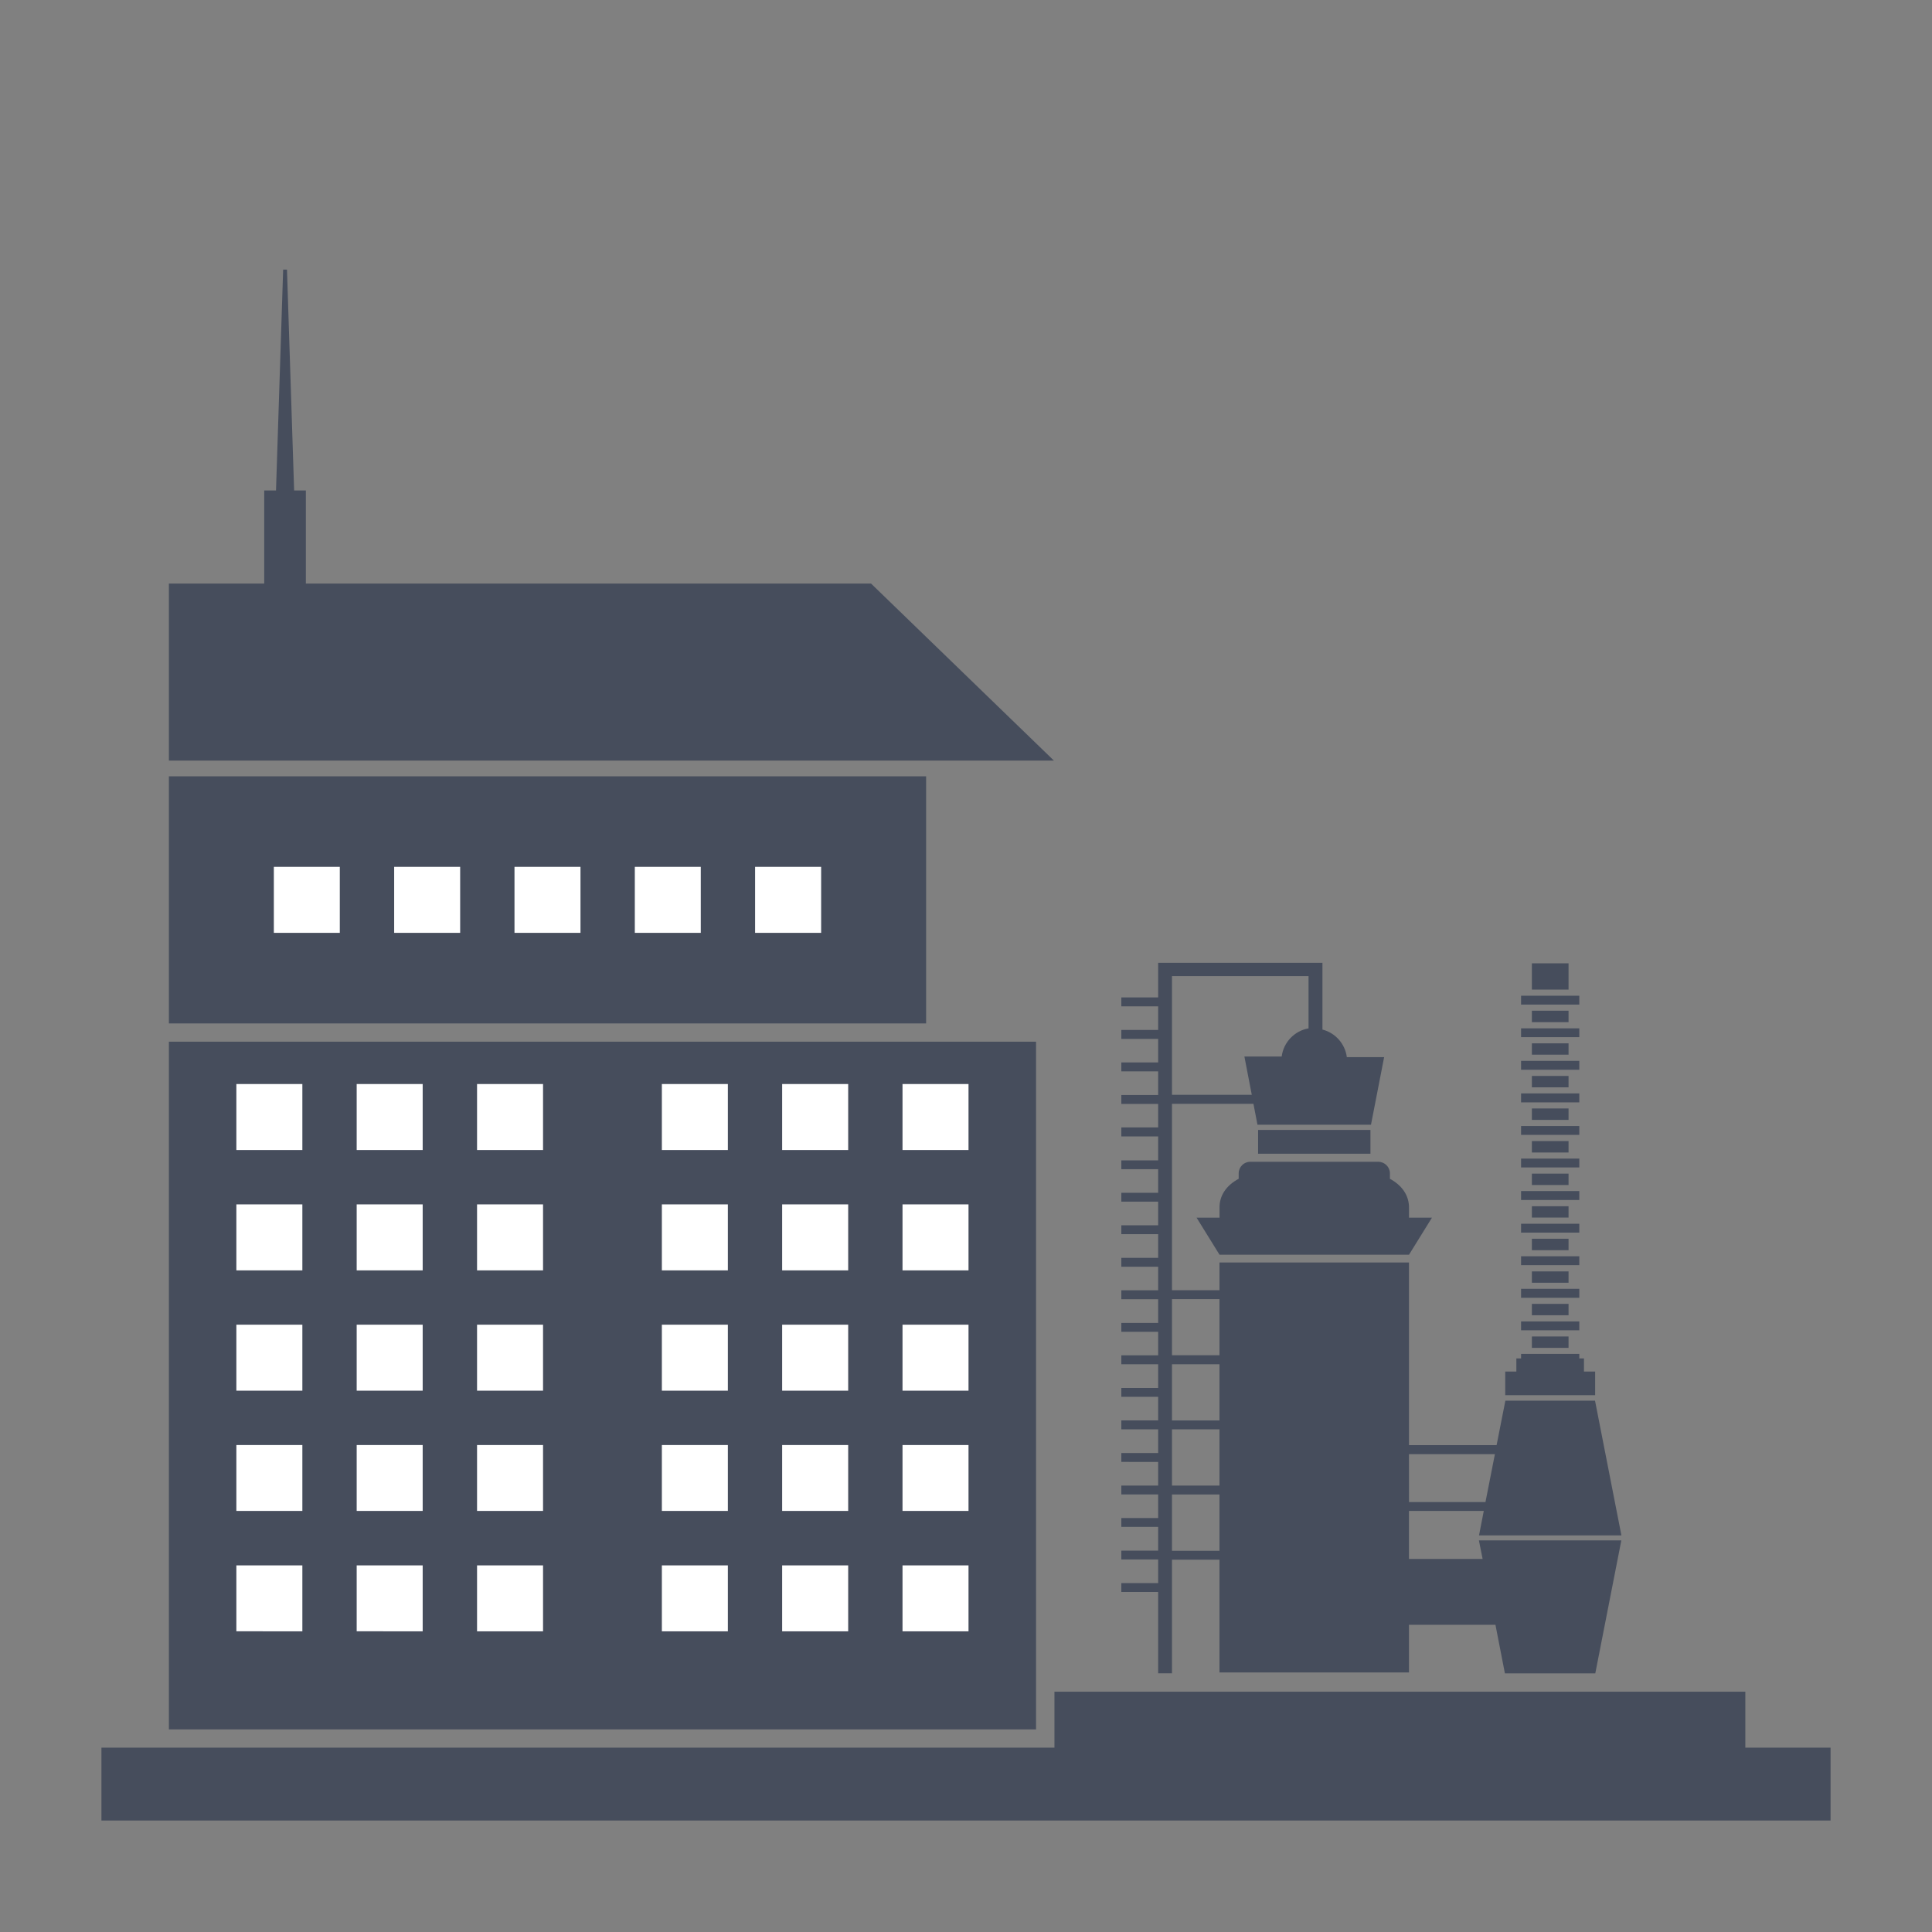 <?xml version="1.0" encoding="utf-8"?>
<!-- Generator: Adobe Illustrator 16.0.0, SVG Export Plug-In . SVG Version: 6.00 Build 0)  -->
<!DOCTYPE svg PUBLIC "-//W3C//DTD SVG 1.1//EN" "http://www.w3.org/Graphics/SVG/1.1/DTD/svg11.dtd">
<svg version="1.1" id="Layer_1" xmlns:x="http://ns.adobe.com/Extensibility/1.0/" xmlns:i="http://ns.adobe.com/AdobeIllustrator/10.0/" xmlns:graph="http://ns.adobe.com/Graphs/1.0/"
	 xmlns="http://www.w3.org/2000/svg" xmlns:xlink="http://www.w3.org/1999/xlink" x="0px" y="0px" width="50px" height="50px"
	 viewBox="0 0 50 50" enable-background="new 0 0 50 50" xml:space="preserve">
<rect x="0" y="0" width="50" height="50" fill="#808080" stroke="none"/>
<g>
	<path fill="#464D5C" d="M35.467,29.242v0.617h-2.908v-0.617h0.016h2.879H35.467L35.467,29.242z M32.26,33.263h1.777v0.093H32.26
		V33.263L32.26,33.263z M32.26,33.894h1.777v0.091H32.26V33.894L32.26,33.894z M32.26,34.523h1.777v0.09H32.26V34.523L32.26,34.523z
		 M32.26,35.152h1.777v0.092H32.26V35.152L32.26,35.152z M32.26,35.781h1.777v0.093H32.26V35.781L32.26,35.781z M32.26,36.408h1.777
		v0.096H32.26V36.408L32.26,36.408z M32.26,37.039h1.777v0.092H32.26V37.039L32.26,37.039z M32.26,37.667h1.777v0.093H32.26V37.667
		L32.26,37.667z M32.26,38.298h1.777v0.093H32.26V38.298L32.26,38.298z M34.322,33.263h0.646v9.054h-0.646V33.263L34.322,33.263z
		 M36.465,40.576h1.95l0.242,1.24h-2.192V40.576L36.465,40.576z M36.465,38.873h1.979l0.244-1.24h-2.224L36.465,38.873
		L36.465,38.873z M36.465,31.273v0.24h0.594l-0.594,0.959l0,0h-4.904l0,0l-0.594-0.959h0.594v-0.24
		c-0.009-0.346,0.193-0.604,0.496-0.766v-0.141c0-0.164,0.133-0.299,0.299-0.299h3.314c0.165,0,0.301,0.135,0.301,0.299v0.141
		C36.271,30.67,36.473,30.928,36.465,31.273L36.465,31.273z M30.331,38.678v1.457h1.229v-1.457H30.331L30.331,38.678z M30.331,36.99
		v1.457h1.229V36.99H30.331L30.331,36.99z M30.331,35.307v1.454h1.229v-1.454H30.331L30.331,35.307z M30.331,33.621v1.453h1.229
		v-1.453H30.331L30.331,33.621z M30.331,28.563v4.828h1.229v-0.717h4.904V37.4h2.268l0.227-1.151h2.32l0.683,3.487h-3.685
		l0.123-0.633h-1.936v1.242h1.906l-0.096-0.48h3.686l-0.674,3.442h-2.339l-0.245-1.258h-2.238v1.233h-4.904v-2.918h-1.229v2.941
		h-0.358v-2.105H29.02v-0.23h0.953v-0.611H29.02V40.13h0.953v-0.614H29.02v-0.23h0.953v-0.61H29.02v-0.229h0.953v-0.613H29.02v-0.23
		h0.953V36.99H29.02v-0.23h0.953v-0.611H29.02v-0.229h0.953v-0.614H29.02v-0.23h0.953v-0.61H29.02v-0.229h0.953v-0.613H29.02v-0.232
		h0.953v-0.609H29.02v-0.23h0.953v-0.613H29.02v-0.23h0.953v-0.611H29.02v-0.23h0.953v-0.61H29.02v-0.229h0.953V29.41H29.02v-0.232
		h0.953v-0.609H29.02v-0.23h0.953v-0.613H29.02v-0.23h0.953v-0.61H29.02v-0.231h0.953v-0.611H29.02v-0.23h0.953v-0.896h4.252v1.727
		c0.332,0.085,0.586,0.367,0.631,0.714h0.965l-0.34,1.749h-0.014h-2.908h-0.016l-0.104-0.541H30.331L30.331,28.563z M40.594,34.588
		v0.295h-0.949v-0.295H40.594L40.594,34.588z M40.594,33.744v0.295h-0.949v-0.295H40.594L40.594,33.744z M40.594,32.904v0.293
		h-0.949v-0.293H40.594L40.594,32.904z M40.594,32.059v0.296h-0.949v-0.296H40.594L40.594,32.059z M40.594,31.217v0.293h-0.949
		v-0.293H40.594L40.594,31.217z M40.594,30.373v0.295h-0.949v-0.295H40.594L40.594,30.373z M40.594,29.531v0.295h-0.949v-0.295
		H40.594L40.594,29.531z M40.594,28.687v0.296h-0.949v-0.296H40.594L40.594,28.687z M40.594,27.845v0.295h-0.949v-0.295H40.594
		L40.594,27.845z M40.594,27.001v0.294h-0.949v-0.294H40.594L40.594,27.001z M40.594,26.158v0.295h-0.949v-0.295H40.594
		L40.594,26.158z M39.365,28.297h1.507v0.232h-1.507V28.297L39.365,28.297z M39.365,29.141h1.507v0.23h-1.507V29.141L39.365,29.141z
		 M39.365,29.984h1.507v0.23h-1.507V29.984L39.365,29.984z M39.365,25.769h1.507v0.23h-1.507V25.769L39.365,25.769z M39.365,31.671
		h1.507V31.9h-1.507V31.671L39.365,31.671z M39.365,32.512h1.507v0.23h-1.507V32.512L39.365,32.512z M39.365,33.355h1.507v0.232
		h-1.507V33.355L39.365,33.355z M39.365,34.199h1.507v0.229h-1.507V34.199L39.365,34.199z M39.365,30.824h1.507v0.232h-1.507V30.824
		L39.365,30.824z M39.365,26.613h1.507v0.229h-1.507V26.613L39.365,26.613z M39.365,27.455h1.507v0.23h-1.507V27.455L39.365,27.455z
		 M39.645,24.93h0.949v0.68h-0.949V24.93L39.645,24.93z M38.955,35.496h0.288v-0.34h0.122v-0.117h1.507v0.117h0.121v0.34h0.289
		v0.611h-2.327V35.496L38.955,35.496z M30.331,25.261v3.073h2.065l-0.191-0.991h0.965c0.046-0.369,0.331-0.665,0.695-0.729v-1.353
		H30.331L30.331,25.261z"/>
	<polygon fill="#464D5C" points="4.371,44.757 4.371,26.959 26.813,26.959 26.813,44.757 	"/>
	<polygon fill="#464D5C" points="4.371,26.486 4.371,20.091 23.968,20.091 23.968,26.486 	"/>
	<polygon fill="#464D5C" points="27.275,19.684 4.371,19.684 4.371,15.102 6.838,15.102 6.838,12.693 7.143,12.693 7.328,6.977 
		7.427,6.977 7.612,12.693 7.916,12.693 7.916,15.102 22.542,15.102 	"/>
	<polygon fill="#464D5C" points="27.289,43.781 45.169,43.781 45.169,45.229 47.375,45.229 47.375,47.115 2.625,47.115 
		2.625,45.229 27.289,45.229 	"/>
	<polygon fill="#FFFFFF" points="10.201,24.142 10.201,22.434 11.909,22.434 11.909,24.142 	"/>
	<polygon fill="#FFFFFF" points="7.087,24.142 7.087,22.434 8.794,22.434 8.794,24.142 	"/>
	<polygon fill="#FFFFFF" points="19.542,24.142 19.542,22.434 21.251,22.434 21.251,24.142 	"/>
	<polygon fill="#FFFFFF" points="16.429,24.142 16.429,22.434 18.136,22.434 18.136,24.142 	"/>
	<polygon fill="#FFFFFF" points="13.315,24.142 13.315,22.434 15.023,22.434 15.023,24.142 	"/>
	<path fill="#FFFFFF" d="M12.346,31.169h1.708v1.708h-1.708V31.169L12.346,31.169z M20.242,31.169h1.709v1.708h-1.709V31.169
		L20.242,31.169z M17.129,31.169h1.708v1.708h-1.708V31.169L17.129,31.169z M23.357,34.283h1.708v1.707h-1.708V34.283L23.357,34.283
		z M20.242,34.283h1.709v1.707h-1.709V34.283L20.242,34.283z M17.129,34.283h1.708v1.707h-1.708V34.283L17.129,34.283z
		 M23.357,37.398h1.708v1.705h-1.708V37.398L23.357,37.398z M20.242,37.398h1.709v1.705h-1.709V37.398L20.242,37.398z
		 M17.129,37.398h1.708v1.705h-1.708V37.398L17.129,37.398z M23.357,40.512h1.708v1.706h-1.708V40.512L23.357,40.512z
		 M20.242,40.512h1.709v1.706h-1.709V40.512L20.242,40.512z M17.129,40.512h1.708v1.706h-1.708V40.512L17.129,40.512z
		 M23.357,28.055h1.708v1.708h-1.708V28.055L23.357,28.055z M20.242,28.055h1.709v1.708h-1.709V28.055L20.242,28.055z
		 M17.129,28.055h1.708v1.708h-1.708V28.055L17.129,28.055z M23.357,31.169h1.708v1.708h-1.708V31.169L23.357,31.169z M9.231,31.169
		h1.708v1.708H9.231V31.169L9.231,31.169z M6.117,31.169h1.708v1.708H6.117V31.169L6.117,31.169z M12.346,34.283h1.708v1.707h-1.708
		V34.283L12.346,34.283z M9.231,34.283h1.708v1.707H9.231V34.283L9.231,34.283z M6.117,34.283h1.708v1.707H6.117V34.283
		L6.117,34.283z M12.346,37.398h1.708v1.705h-1.708V37.398L12.346,37.398z M9.231,37.398h1.708v1.705H9.231V37.398L9.231,37.398z
		 M6.117,37.398h1.708v1.705H6.117V37.398L6.117,37.398z M12.346,40.512h1.708v1.706h-1.708V40.512L12.346,40.512z M9.231,40.512
		h1.708v1.706H9.231V40.512L9.231,40.512z M6.117,40.512h1.708v1.706H6.117V40.512L6.117,40.512z M12.346,28.055h1.708v1.708h-1.708
		V28.055L12.346,28.055z M9.231,28.055h1.708v1.708H9.231V28.055L9.231,28.055z M6.117,28.055h1.708v1.708H6.117V28.055
		L6.117,28.055z"/>
</g>
</svg>
